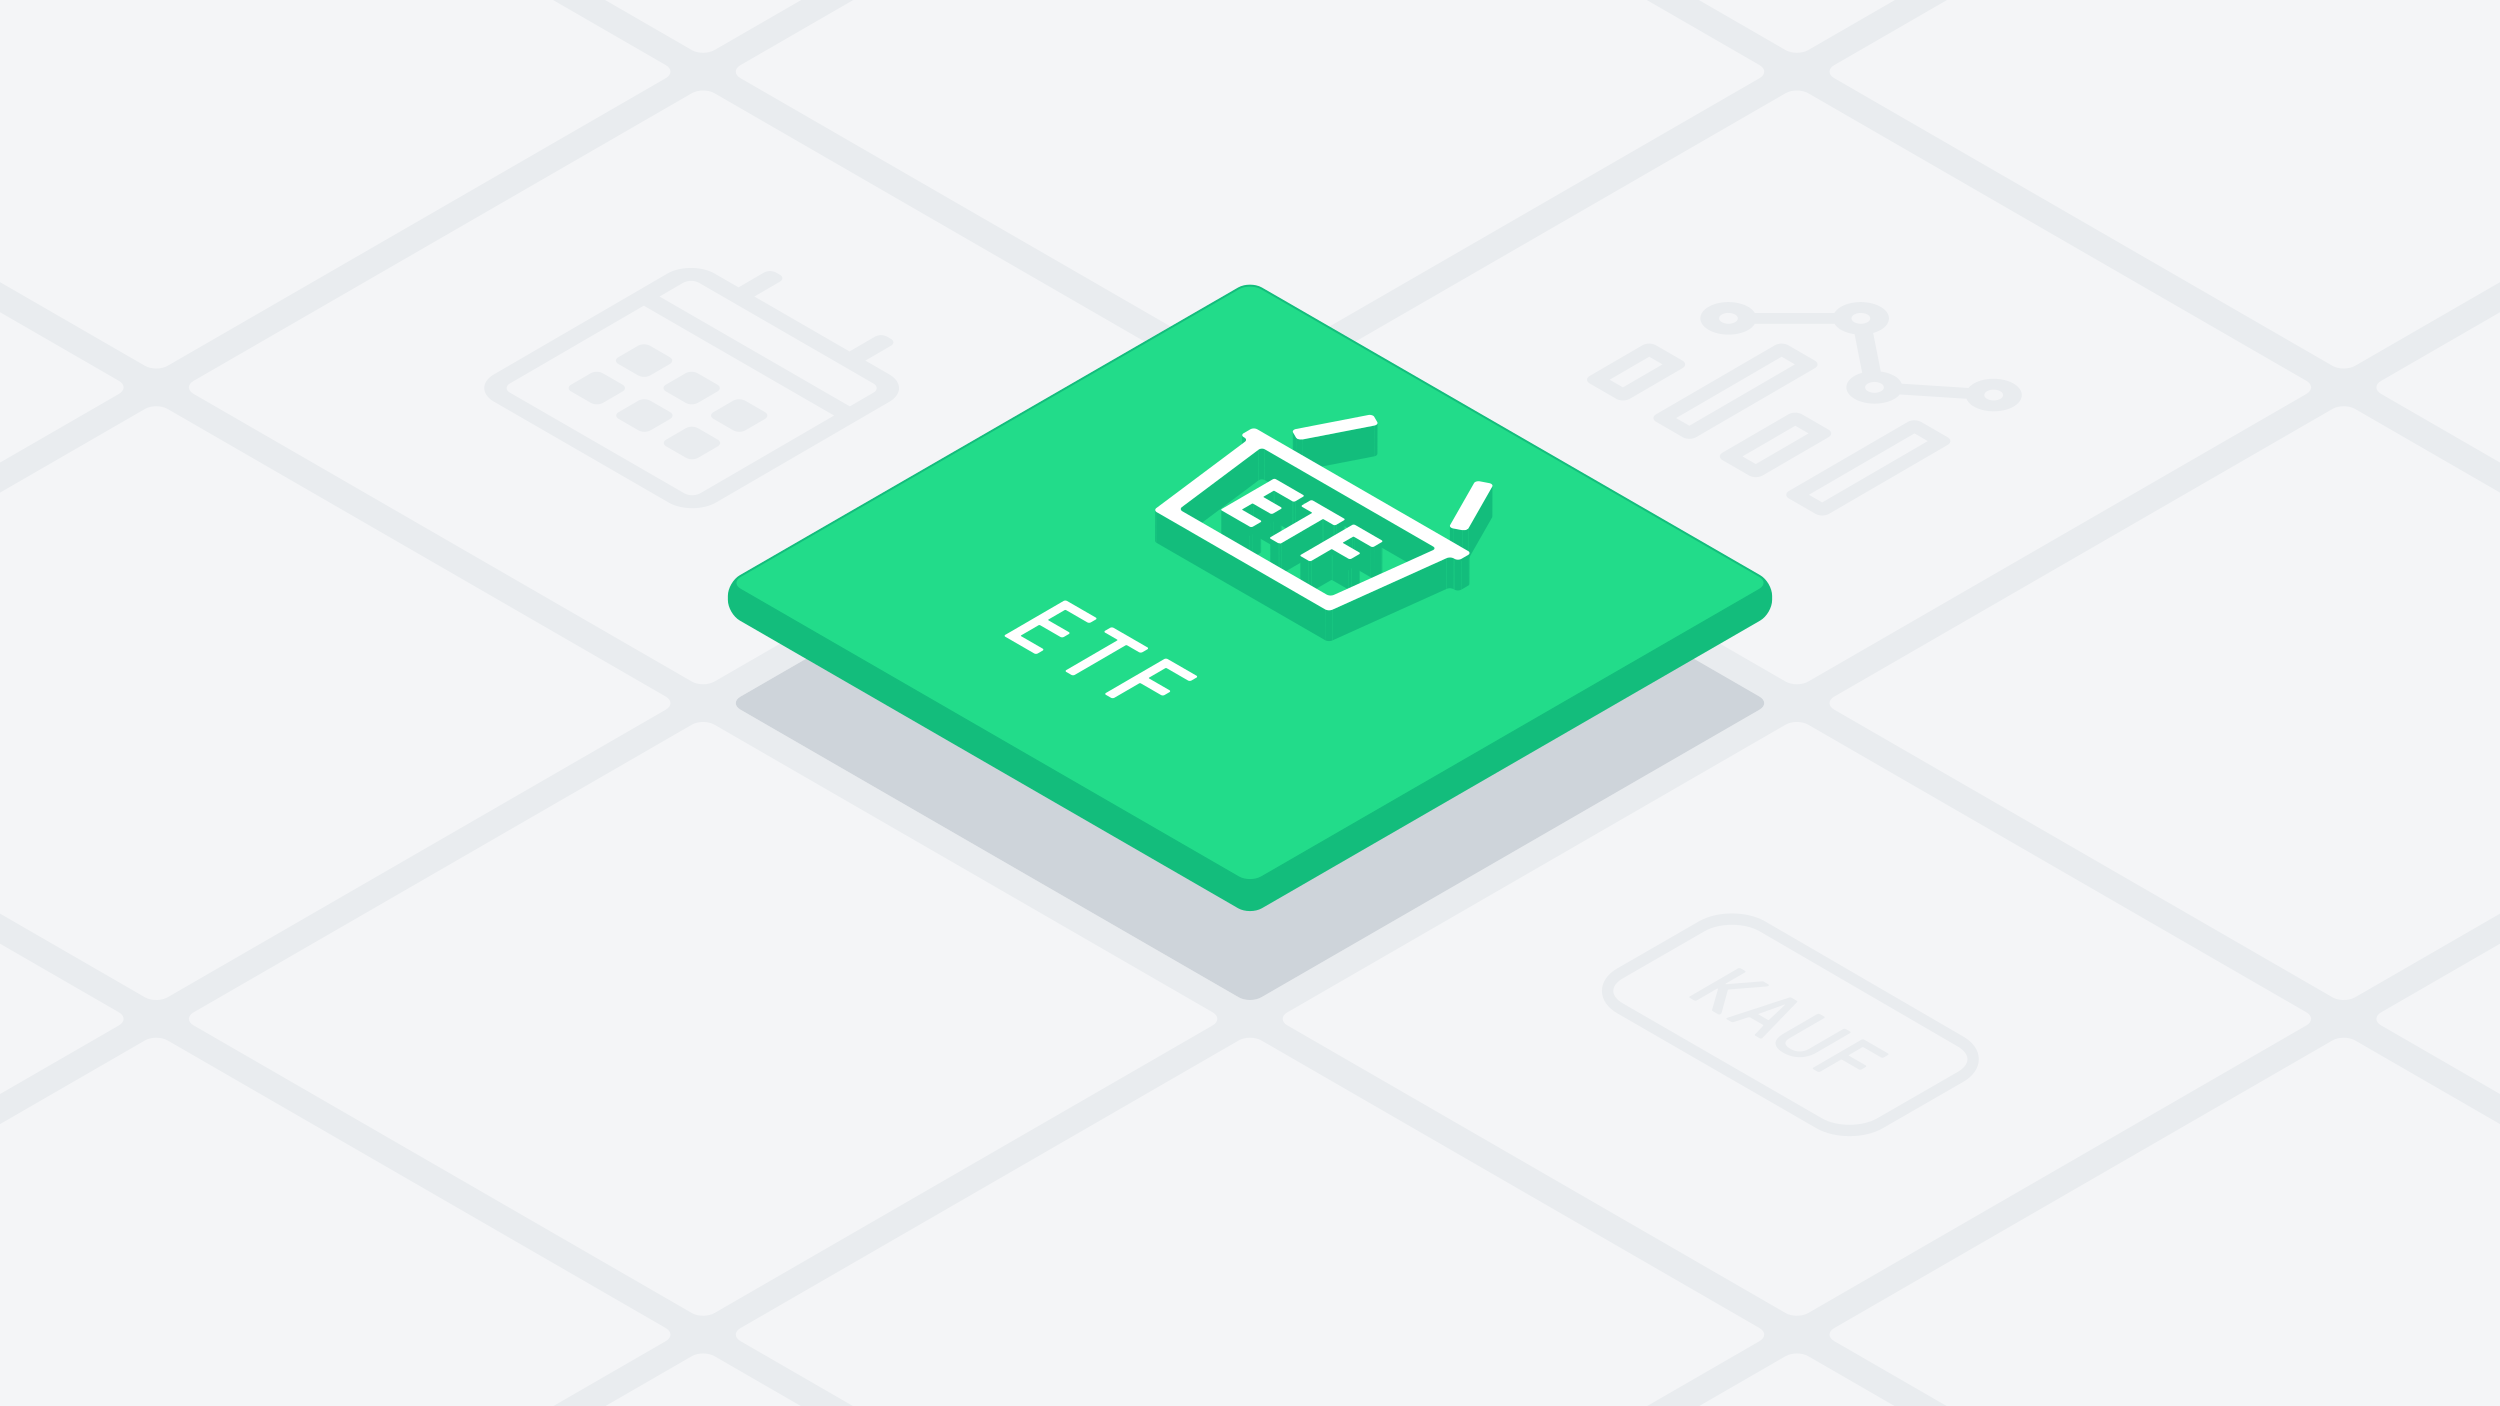 <svg xmlns="http://www.w3.org/2000/svg" viewBox="0 0 1920 1080"><defs><style>.cls-1{fill:#e9ecef;}.cls-2{fill:#f4f5f7;}.cls-3{fill:#ced4da;}.cls-4{fill:#13bd7c;}.cls-5,.cls-7,.cls-9{fill:none;}.cls-5,.cls-7{stroke:#13bd7c;stroke-miterlimit:10;}.cls-5{stroke-width:2px;}.cls-6{fill:#22dc8a;}.cls-8{isolation:isolate;}.cls-9{stroke:#e9ecef;stroke-linecap:round;stroke-miterlimit:8;stroke-width:8.731px;}.cls-10{fill:#fff;}</style></defs><g id="Background"><rect class="cls-1" x="-20" y="-20" width="1960" height="1120"/></g><g id="_L_Tile_Grid" data-name="[L] Tile Grid"><path class="cls-2" d="M951.34,765.94c4.763,2.75,12.557,2.75,17.32,0L1351.34,545c4.763-2.75,4.763-7.25,0-10L968.66,314.06c-4.763-2.75-12.557-2.75-17.32,0L568.66,535c-4.763,2.75-4.763,7.25,0,10Z"/><path class="cls-2" d="M531.34,523.453c4.763,2.75,12.557,2.75,17.32,0l382.68-220.94c4.763-2.75,4.763-7.25,0-10L548.66,71.573c-4.763-2.75-12.557-2.75-17.32,0L148.66,292.513c-4.763,2.75-4.763,7.25,0,10Z"/><path class="cls-2" d="M111.34,280.966c4.763,2.75,12.557,2.75,17.32,0L511.34,60.025c4.763-2.75,4.763-7.25,0-10L128.66-170.914c-4.763-2.75-12.557-2.75-17.32,0L-271.34,50.026c-4.763,2.75-4.763,7.25,0,10Z"/><path class="cls-2" d="M1371.34,1008.427c4.763,2.75,12.557,2.75,17.32,0l382.68-220.94c4.763-2.75,4.763-7.25,0-10l-382.68-220.94c-4.763-2.75-12.557-2.75-17.32,0L988.66,777.487c-4.763,2.75-4.763,7.25,0,10Z"/><path class="cls-2" d="M1791.34,1250.915c4.763,2.75,12.557,2.75,17.32,0l382.68-220.941c4.763-2.75,4.763-7.25,0-10l-382.68-220.94c-4.763-2.75-12.557-2.75-17.32,0l-382.68,220.941c-4.763,2.75-4.763,7.25,0,10Z"/><path class="cls-2" d="M531.34,1008.428c4.763,2.75,12.557,2.75,17.32,0L931.34,787.487c4.763-2.75,4.763-7.25,0-10L548.66,556.547c-4.763-2.75-12.557-2.75-17.32,0L148.66,777.488c-4.763,2.75-4.763,7.25,0,10Z"/><path class="cls-2" d="M111.34,765.941c4.763,2.75,12.557,2.75,17.32,0L511.34,545c4.763-2.75,4.763-7.25,0-10L128.66,314.06c-4.763-2.75-12.557-2.75-17.32,0L-271.34,535c-4.763,2.75-4.763,7.25,0,10Z"/><path class="cls-2" d="M-308.66,523.453c4.763,2.75,12.557,2.75,17.32,0L91.34,302.513c4.763-2.75,4.763-7.25,0-10L-291.34,71.573c-4.763-2.75-12.557-2.75-17.32,0l-382.68,220.94c-4.763,2.75-4.763,7.25,0,10Z"/><path class="cls-2" d="M951.34,1250.915c4.763,2.75,12.557,2.75,17.32,0l382.68-220.941c4.763-2.75,4.763-7.25,0-10L968.66,799.035c-4.763-2.75-12.557-2.75-17.32,0l-382.68,220.94c-4.763,2.75-4.763,7.25,0,10Z"/><path class="cls-2" d="M1371.34,1493.4c4.763,2.75,12.557,2.75,17.32,0l382.68-220.94c4.763-2.75,4.763-7.25,0-10l-382.68-220.94c-4.763-2.75-12.557-2.75-17.32,0l-382.68,220.94c-4.763,2.75-4.763,7.25,0,10Z"/><path class="cls-2" d="M111.34,1250.915c4.763,2.75,12.557,2.75,17.32,0l382.68-220.94c4.763-2.75,4.763-7.25,0-10L128.66,799.035c-4.763-2.75-12.557-2.75-17.32,0l-382.68,220.94c-4.763,2.75-4.763,7.25,0,10Z"/><path class="cls-2" d="M-308.66,1008.428c4.763,2.75,12.557,2.75,17.32,0L91.34,787.488c4.763-2.75,4.763-7.25,0-10l-382.68-220.94c-4.763-2.75-12.557-2.75-17.32,0l-382.68,220.94c-4.763,2.75-4.763,7.25,0,10Z"/><path class="cls-2" d="M531.34,1493.4c4.763,2.75,12.557,2.75,17.32,0l382.68-220.941c4.763-2.75,4.763-7.25,0-10l-382.68-220.94c-4.763-2.75-12.557-2.75-17.32,0l-382.68,220.94c-4.763,2.75-4.763,7.25,0,10Z"/><path class="cls-2" d="M1371.34,523.453c4.763,2.75,12.557,2.75,17.32,0l382.68-220.94c4.763-2.75,4.763-7.25,0-10L1388.66,71.573c-4.763-2.75-12.557-2.75-17.32,0L988.66,292.513c-4.763,2.75-4.763,7.25,0,10Z"/><path class="cls-2" d="M951.34,280.966c4.763,2.75,12.557,2.75,17.32,0L1351.34,60.025c4.763-2.75,4.763-7.25,0-10L968.66-170.914c-4.763-2.75-12.557-2.75-17.32,0L568.66,50.026c-4.763,2.75-4.763,7.25,0,10Z"/><path class="cls-2" d="M531.34,38.479c4.763,2.75,12.557,2.75,17.32,0L931.34-182.462c4.763-2.75,4.763-7.25,0-10L548.66-413.4c-4.763-2.75-12.557-2.75-17.32,0L148.66-192.461c-4.763,2.75-4.763,7.25,0,10Z"/><path class="cls-2" d="M1791.34,765.94c4.763,2.75,12.557,2.75,17.32,0L2191.34,545c4.763-2.75,4.763-7.25,0-10L1808.66,314.06c-4.763-2.75-12.557-2.75-17.32,0L1408.66,535c-4.763,2.75-4.763,7.25,0,10Z"/><path class="cls-2" d="M2211.34,1008.428c4.763,2.75,12.557,2.75,17.32,0l382.68-220.941c4.763-2.75,4.763-7.25,0-10l-382.68-220.94c-4.763-2.75-12.557-2.75-17.32,0l-382.68,220.94c-4.763,2.75-4.763,7.25,0,10Z"/><path class="cls-2" d="M1791.34,280.966c4.763,2.75,12.557,2.75,17.32,0L2191.34,60.025c4.763-2.75,4.763-7.25,0-10L1808.66-170.914c-4.763-2.75-12.557-2.75-17.32,0L1408.66,50.026c-4.763,2.75-4.763,7.25,0,10Z"/><path class="cls-2" d="M1371.34,38.479c4.763,2.75,12.557,2.75,17.32,0l382.68-220.941c4.763-2.75,4.763-7.25,0-10L1388.66-413.4c-4.763-2.75-12.557-2.75-17.32,0L988.66-192.461c-4.763,2.75-4.763,7.25,0,10Z"/><path class="cls-2" d="M2211.34,523.453c4.763,2.75,12.557,2.75,17.32,0l382.68-220.94c4.763-2.75,4.763-7.25,0-10L2228.66,71.573c-4.763-2.75-12.557-2.75-17.32,0l-382.68,220.94c-4.763,2.75-4.763,7.25,0,10Z"/></g><g id="_L_Central_Tile" data-name="[L] Central Tile"><path class="cls-3" d="M951.34,765.94c4.763,2.75,12.557,2.75,17.32,0L1351.34,545c4.763-2.75,4.763-7.25,0-10L968.66,314.06c-4.763-2.75-12.557-2.75-17.32,0L568.66,535c-4.763,2.75-4.763,7.25,0,10Z"/><path class="cls-4" d="M951.34,696.658c4.763,2.75,12.557,2.75,17.32,0l382.68-220.94c4.763-2.75,8.66-9.5,8.66-15v-3.094c0-5.5-3.9-12.25-8.66-15L968.66,221.684c-4.763-2.75-12.557-2.75-17.32,0L568.66,442.624c-4.763,2.75-8.66,9.5-8.66,15v3.094c0,5.5,3.9,12.25,8.66,15Z"/><path class="cls-5" d="M951.34,696.658c4.763,2.75,12.557,2.75,17.32,0l382.68-220.94c4.763-2.75,8.66-9.5,8.66-15v-3.094c0-5.5-3.9-12.25-8.66-15L968.66,221.684c-4.763-2.75-12.557-2.75-17.32,0L568.66,442.624c-4.763,2.75-8.66,9.5-8.66,15v3.094c0,5.5,3.9,12.25,8.66,15Z"/><path class="cls-6" d="M951.34,673.564c4.763,2.75,12.557,2.75,17.32,0l382.68-220.94c4.763-2.75,4.763-7.25,0-10L968.66,221.684c-4.763-2.75-12.557-2.75-17.32,0L568.66,442.624c-4.763,2.75-4.763,7.25,0,10Z"/><path class="cls-7" d="M951.34,673.564c4.763,2.75,12.557,2.75,17.32,0l382.68-220.94c4.763-2.75,4.763-7.25,0-10L968.66,221.684c-4.763-2.75-12.557-2.75-17.32,0L568.66,442.624c-4.763,2.75-4.763,7.25,0,10Z"/></g><g id="Icon"><g class="cls-8"><path class="cls-1" d="M438.648,300.673c-2.509-1.448-2.523-3.822-.024-5.275l15.122-8.788a10.077,10.077,0,0,1,9.1,0l15.221,8.788c2.509,1.449,2.523,3.823.029,5.271l-15.122,8.789a10.072,10.072,0,0,1-9.106,0Z"/><path class="cls-1" d="M475.181,321.766c-2.509-1.449-2.523-3.823-.024-5.275l15.122-8.788a10.07,10.07,0,0,1,9.1,0l15.221,8.788c2.516,1.452,2.523,3.822.03,5.271l-15.123,8.788a10.059,10.059,0,0,1-9.106,0Z"/></g><path class="cls-1" d="M474.943,279.581c-2.509-1.449-2.522-3.823-.023-5.275l15.122-8.788a10.068,10.068,0,0,1,9.1,0l15.222,8.787c2.509,1.449,2.522,3.823.029,5.272l-15.122,8.788a10.077,10.077,0,0,1-9.107,0Z"/><path class="cls-1" d="M548.009,321.765c-2.509-1.448-2.522-3.822-.023-5.275l15.122-8.788a10.077,10.077,0,0,1,9.1,0l15.221,8.788c2.515,1.453,2.522,3.823.029,5.272l-15.122,8.788a10.061,10.061,0,0,1-9.107,0Z"/><path class="cls-1" d="M511.476,300.673c-2.509-1.449-2.522-3.823-.023-5.275l15.122-8.788a10.07,10.07,0,0,1,9.1,0L550.9,295.4c2.515,1.452,2.522,3.822.029,5.271L535.8,309.457a10.061,10.061,0,0,1-9.107,0Z"/><path class="cls-1" d="M511.714,342.858c-2.509-1.449-2.522-3.823-.024-5.275l15.123-8.788a10.068,10.068,0,0,1,9.1,0l15.221,8.788c2.516,1.452,2.523,3.822.03,5.271l-15.122,8.788a10.061,10.061,0,0,1-9.107,0Z"/><path class="cls-1" d="M682.859,287.49c10.081,5.821,10.14,15.269.118,21.093L549.892,385.924c-10.016,5.82-26.334,5.82-36.415,0l-133.956-77.34c-10.088-5.824-10.135-15.272-.119-21.092l133.086-77.341c10.022-5.824,26.326-5.825,36.414,0L567.168,220.7l19.664-11.428a10.077,10.077,0,0,1,9.1,0l3.045,1.759c2.509,1.448,2.523,3.822.03,5.271l-19.664,11.427,73.066,42.185,19.664-11.427a10.07,10.07,0,0,1,9.1,0l3.045,1.758c2.516,1.452,2.523,3.823.03,5.271l-19.664,11.428Zm-145.149,91.4,102.841-59.766L494.419,234.756,391.578,294.521c-3.324,1.932-3.306,5.095.046,7.03l133.956,77.34a13.424,13.424,0,0,0,12.13,0m114.938-66.8L670.8,301.55c3.331-1.936,3.313-5.1-.033-7.03L536.806,217.18a13.426,13.426,0,0,0-12.143,0l-18.147,10.547L652.648,312.1"/><path class="cls-1" d="M1495.752,335.8c2.822,1.63,2.83,4.265.033,5.891L1404.564,394.7a11.193,11.193,0,0,1-10.17,0l-20.4-11.781c-2.816-1.626-2.837-4.261-.033-5.891l91.221-53.012a11.217,11.217,0,0,1,10.17,0Zm-96.322,50.067,81.084-47.121-10.2-5.891-81.085,47.121,10.2,5.891"/><g class="cls-8"><path class="cls-1" d="M1292.043,276.9c2.815,1.626,2.836,4.261.033,5.891l-40.539,23.558a11.2,11.2,0,0,1-10.17,0l-20.4-11.781c-2.822-1.629-2.837-4.261-.033-5.89l40.539-23.559a11.191,11.191,0,0,1,10.169,0ZM1246.4,297.513l30.4-17.668-10.2-5.89-30.4,17.668,10.2,5.89"/><path class="cls-1" d="M1510.229,306.245l-51.267-3.3a14.781,14.781,0,0,1-4.047,3.4c-8.4,4.881-22.056,4.881-30.509,0s-8.5-12.791-.1-17.671a25.441,25.441,0,0,1,5.854-2.36l-5.857-29.688a28.457,28.457,0,0,1-10.366-3.3,13.949,13.949,0,0,1-5.041-4.666l-61.151,0a13.756,13.756,0,0,1-4.988,4.674c-8.4,4.881-22.056,4.881-30.509,0s-8.5-12.791-.1-17.672,22.055-4.881,30.508,0a13.934,13.934,0,0,1,5.035,4.67h61.157a13.713,13.713,0,0,1,4.982-4.671c8.4-4.88,22.062-4.877,30.509,0s8.5,12.791.1,17.672a25.4,25.4,0,0,1-5.854,2.359l5.863,29.685a28.545,28.545,0,0,1,10.366,3.3,12.754,12.754,0,0,1,5.723,5.993l51.267,3.3a14.842,14.842,0,0,1,4.048-3.4c8.4-4.881,22.061-4.877,30.508,0s8.5,12.791.1,17.671-22.049,4.877-30.5,0A12.786,12.786,0,0,1,1510.229,306.245Zm26-5.788a11.227,11.227,0,0,0-10.17,0c-2.791,1.622-2.776,4.269.034,5.891a11.222,11.222,0,0,0,10.169,0c2.8-1.626,2.783-4.265-.033-5.891m-112.157-53.011a11.224,11.224,0,0,0,10.17,0c2.8-1.625,2.782-4.265-.033-5.89a11.224,11.224,0,0,0-10.17,0c-2.791,1.622-2.776,4.269.033,5.89m10.474,53.012a11.227,11.227,0,0,0,10.17,0c2.791-1.622,2.776-4.269-.033-5.891a11.227,11.227,0,0,0-10.17,0c-2.8,1.626-2.782,4.265.033,5.891m-112.156-53.011a11.225,11.225,0,0,0,10.169,0c2.791-1.622,2.776-4.269-.033-5.891a11.23,11.23,0,0,0-10.17,0c-2.8,1.626-2.782,4.265.034,5.891"/><path class="cls-1" d="M1393.732,276.9c2.822,1.629,2.83,4.265.033,5.89L1302.544,335.8a11.187,11.187,0,0,1-10.17,0l-20.4-11.781c-2.816-1.625-2.837-4.261-.033-5.89l91.221-53.012a11.209,11.209,0,0,1,10.169,0Zm-96.323,50.066,81.085-47.121-10.2-5.89-81.085,47.121,10.2,5.89"/></g><path class="cls-1" d="M1404.2,329.911c2.815,1.625,2.836,4.261.032,5.891l-50.675,29.449a11.2,11.2,0,0,1-10.17,0l-20.4-11.781c-2.822-1.629-2.837-4.261-.033-5.891l50.675-29.449a11.19,11.19,0,0,1,10.17,0Zm-55.777,26.5,40.539-23.559-10.2-5.89-40.539,23.559,10.2,5.89"/><path class="cls-9" d="M1244.29,774.464c-12.862-7.424-12.858-19.565.009-26.98l62.588-36.069c12.868-7.416,33.9-7.376,46.74.089l152.125,88.447c12.839,7.464,12.816,19.639-.052,27.054l-61.858,35.648c-12.868,7.416-33.92,7.409-46.782-.015Z"/><path class="cls-1" d="M1358.013,755.938c1.015.586.289,1.526-1.161,1.651l-28.593,2.3a2.377,2.377,0,0,0-1,.258.8.8,0,0,0-.392.487l-4.608,16.989a1.983,1.983,0,0,1-3.016,1.169l-3.7-2.138c-.734-.424-.736-.815-.624-1.264l4.393-15.372c.106-.453.054-.615-.118-.715a.841.841,0,0,0-.789.133l-15.172,8.817a2.472,2.472,0,0,1-2.241,0l-3.083-1.78a.686.686,0,0,1-.008-1.3l36.822-21.4a2.472,2.472,0,0,1,2.241,0l3.083,1.78a.686.686,0,0,1,.008,1.3l-14.558,8.459c-.279.163-.393.3-.169.424s.675.133,1.737.034l25.96-2.076a2.862,2.862,0,0,1,1.8.391Z"/><path class="cls-1" d="M1353.877,796.788a3.048,3.048,0,0,1-.779.653,1.962,1.962,0,0,1-1.738-.1l-3.256-1.88a.659.659,0,0,1-.229-1.1l6.067-6.388c.387-.358.219-.778-.286-1.069l-9.328-5.386a2.4,2.4,0,0,0-1.846-.162l-11.009,3.535a2.528,2.528,0,0,1-1.9-.129l-3.257-1.88c-.561-.324-.558-.777-.171-1a5.033,5.033,0,0,1,1.118-.457l46.765-15.269a2.388,2.388,0,0,1,1.9.129l3.927,2.267c.511.295.622.748.229,1.1Zm3.787-13.583a.825.825,0,0,0,1.062-.1l11.914-11.155c.171-.158.228-.258.113-.324l-.109-.063c-.115-.066-.286-.033-.559.067l-19.218,6.937c-.566.2-.507.421-.169.616l6.966,4.022"/><path class="cls-1" d="M1449.888,808.982a.686.686,0,0,1,.008,1.3l-3.07,1.784a2.473,2.473,0,0,1-2.234,0l-13.37-7.719a1.147,1.147,0,0,0-1.113,0l-10.048,5.839c-.33.191-.335.453,0,.645l12.751,7.361a.686.686,0,0,1,.007,1.3l-3.064,1.78a2.47,2.47,0,0,1-2.24,0l-12.75-7.361a1.141,1.141,0,0,0-1.114,0l-15.623,9.08a2.486,2.486,0,0,1-2.24,0l-3.09-1.784a.686.686,0,0,1-.008-1.3l36.822-21.4a2.478,2.478,0,0,1,2.241,0Z"/><path class="cls-1" d="M1420.762,792.165a.686.686,0,0,1,.007,1.3L1395,808.44a25.226,25.226,0,0,1-25.36.1c-7.808-4.508-8.284-9.824.089-14.69l25.772-14.977a2.473,2.473,0,0,1,2.24,0l3.084,1.781a.686.686,0,0,1,.008,1.3l-26.331,15.3c-5.024,2.919-3.773,5.772.441,8.2a13.871,13.871,0,0,0,14.161.225l26.33-15.3a2.476,2.476,0,0,1,2.24,0Z"/><g class="cls-8"><path class="cls-4" d="M1057.932,324.849l-.067,23.64c0,.891-.97,1.707-2.5,1.994l.067-23.639C1056.962,326.557,1057.93,325.74,1057.932,324.849Z"/><path class="cls-4" d="M992.821,355.105l.067-23.64a1.33,1.33,0,0,0,.213.709l-.067,23.64A1.33,1.33,0,0,1,992.821,355.105Z"/><polygon class="cls-4" points="995.434 336.225 995.367 359.865 993.034 355.814 993.101 332.174 995.434 336.225"/><polygon class="cls-4" points="1055.437 326.844 1055.37 350.483 1000.026 361.203 1000.094 337.563 1055.437 326.844"/><path class="cls-10" d="M1054.526,319.264a2.306,2.306,0,0,1,.88.83l2.326,4.055c.662,1.132-.375,2.333-2.3,2.695l-55.343,10.719a5.725,5.725,0,0,1-3.777-.5,2.308,2.308,0,0,1-.883-.837l-2.333-4.051c-.687-1.109.343-2.315,2.263-2.713l55.382-10.705A5.749,5.749,0,0,1,1054.526,319.264Z"/><path class="cls-4" d="M1000.094,337.563l-.068,23.64a5.716,5.716,0,0,1-3.776-.5,2.3,2.3,0,0,1-.883-.836l.067-23.64a2.308,2.308,0,0,0,.883.837A5.725,5.725,0,0,0,1000.094,337.563Z"/></g><g class="cls-8"><path class="cls-4" d="M1146.23,373.041l-.067,23.639a1.323,1.323,0,0,1-.206.688l.067-23.64A1.32,1.32,0,0,0,1146.23,373.041Z"/><polygon class="cls-4" points="1146.024 373.728 1145.957 397.368 1127.657 429.482 1127.724 405.842 1146.024 373.728"/><path class="cls-4" d="M1113.478,427.479l.067-23.64a1.823,1.823,0,0,0,1.069,1.485,4.7,4.7,0,0,0,1.464.519l-.067,23.639a4.7,4.7,0,0,1-1.464-.518A1.826,1.826,0,0,1,1113.478,427.479Z"/><polygon class="cls-4" points="1123.08 407.181 1123.013 430.82 1116.011 429.482 1116.078 405.843 1123.08 407.181"/><path class="cls-10" d="M1145.157,371.553c.961.555,1.345,1.389.867,2.175l-18.3,32.114c-.642,1.136-2.72,1.737-4.644,1.339l-7-1.338a4.7,4.7,0,0,1-1.464-.519c-.958-.553-1.343-1.389-.861-2.176l18.3-32.114c.611-1.11,2.689-1.711,4.645-1.339l7,1.338A4.741,4.741,0,0,1,1145.157,371.553Z"/><path class="cls-4" d="M1127.724,405.842l-.067,23.64c-.642,1.136-2.72,1.736-4.644,1.338l.067-23.639C1125,407.579,1127.082,406.978,1127.724,405.842Z"/></g><g class="cls-8"><path class="cls-4" d="M954,357.824l.067-23.64a1.838,1.838,0,0,0,1.08,1.518l-.067,23.64A1.838,1.838,0,0,1,954,357.824Z"/><polygon class="cls-4" points="955.767 336.059 955.7 359.699 955.08 359.342 955.147 335.702 955.767 336.059"/><path class="cls-4" d="M956.952,337.781l-.067,23.639A2.1,2.1,0,0,0,955.7,359.7l.067-23.64A2.1,2.1,0,0,1,956.952,337.781Z"/><path class="cls-4" d="M971.505,345.146l-.067,23.64a3.262,3.262,0,0,0-.491-.247l.067-23.64A3.262,3.262,0,0,1,971.505,345.146Z"/><path class="cls-4" d="M971.014,344.9l-.067,23.64a4.783,4.783,0,0,0-4.415.413l.067-23.64A4.783,4.783,0,0,1,971.014,344.9Z"/><path class="cls-4" d="M978.978,377.105l-.067,23.64a1.111,1.111,0,0,0-1.2.019l.067-23.64A1.113,1.113,0,0,1,978.978,377.105Z"/><polygon class="cls-4" points="1100.772 419.777 1100.705 443.417 971.438 368.786 971.505 345.146 1100.772 419.777"/><path class="cls-4" d="M1001.282,380.724l-.067,23.64a.525.525,0,0,1,0,.056l.067-23.64A.512.512,0,0,0,1001.282,380.724Z"/><polygon class="cls-4" points="977.775 377.124 977.708 400.764 970.604 404.892 970.671 381.252 977.775 377.124"/><path class="cls-4" d="M1001.279,380.78l-.067,23.64a.826.826,0,0,1-.486.7l.067-23.64A.826.826,0,0,0,1001.279,380.78Z"/><path class="cls-4" d="M970.267,405.244l.067-23.64c0-.135.109-.27.337-.352l-.067,23.64C970.376,404.973,970.267,405.108,970.267,405.244Z"/><polygon class="cls-4" points="1000.793 381.477 1000.726 405.117 994.826 408.545 994.893 384.905 1000.793 381.477"/><polygon class="cls-4" points="992.552 384.942 992.485 408.582 978.911 400.745 978.978 377.105 992.552 384.942"/><path class="cls-4" d="M994.893,384.905l-.067,23.64a2.406,2.406,0,0,1-1.2.284l.067-23.64A2.406,2.406,0,0,0,994.893,384.905Z"/><path class="cls-4" d="M993.692,385.189l-.067,23.64a2.173,2.173,0,0,1-1.14-.247l.067-23.64A2.164,2.164,0,0,0,993.692,385.189Z"/><path class="cls-4" d="M962.531,386.885l-.067,23.64a1.166,1.166,0,0,0-1.044-.074l.067-23.64A1.169,1.169,0,0,1,962.531,386.885Z"/><path class="cls-4" d="M999.6,412.345l.067-23.64a.739.739,0,0,0,.429.591l-.067,23.639A.736.736,0,0,1,999.6,412.345Z"/><polygon class="cls-4" points="966.599 345.312 966.532 368.952 907.59 413.072 907.657 389.432 966.599 345.312"/><path class="cls-4" d="M984.219,390.206l-.067,23.64a.819.819,0,0,1-.48.693l.067-23.64A.819.819,0,0,0,984.219,390.206Z"/><polygon class="cls-4" points="961.487 386.811 961.42 410.451 954.221 414.635 954.288 390.995 961.487 386.811"/><path class="cls-4" d="M906.756,414.556l.067-23.64a1.939,1.939,0,0,1,.834-1.484l-.067,23.64A1.939,1.939,0,0,0,906.756,414.556Z"/><path class="cls-4" d="M953.934,414.974,954,391.335c0-.127.1-.253.287-.34l-.067,23.64C954.034,414.722,953.934,414.848,953.934,414.974Z"/><path class="cls-4" d="M938.391,392.105l-.067,23.639a.834.834,0,0,1-.494-.7l.067-23.64A.834.834,0,0,0,938.391,392.105Z"/><polygon class="cls-4" points="1007.409 393.52 1007.342 417.16 1000.025 412.935 1000.092 389.296 1007.409 393.52"/><path class="cls-4" d="M887.178,415.283l.067-23.64a2.11,2.11,0,0,0,1.2,1.726l-.067,23.64A2.11,2.11,0,0,1,887.178,415.283Z"/><path class="cls-4" d="M1007.608,393.829l-.067,23.64a.394.394,0,0,0-.2-.309l.067-23.64A.394.394,0,0,1,1007.608,393.829Z"/><polygon class="cls-4" points="983.739 390.899 983.672 414.539 977.767 417.971 977.834 394.331 983.739 390.899"/><polygon class="cls-4" points="975.428 394.331 975.361 417.971 962.464 410.525 962.531 386.885 975.428 394.331"/><path class="cls-4" d="M977.834,394.331l-.067,23.64a2.468,2.468,0,0,1-1.2.284,2.429,2.429,0,0,1-1.205-.284l.067-23.64a2.429,2.429,0,0,0,1.205.284A2.468,2.468,0,0,0,977.834,394.331Z"/><path class="cls-4" d="M1032.652,398.825l-.067,23.64c0,.022,0,.043-.005.065l.067-23.639A.489.489,0,0,0,1032.652,398.825Z"/><path class="cls-4" d="M1016.679,398.872l-.067,23.64a1.11,1.11,0,0,0-1.2.018l.067-23.639A1.11,1.11,0,0,1,1016.679,398.872Z"/><path class="cls-4" d="M1032.647,398.891l-.067,23.639a.825.825,0,0,1-.487.7l.067-23.64A.825.825,0,0,0,1032.647,398.891Z"/><path class="cls-4" d="M968.6,400.343l-.067,23.64a.826.826,0,0,1-.487.7l.067-23.64A.825.825,0,0,0,968.6,400.343Z"/><polygon class="cls-4" points="1032.16 399.587 1032.093 423.227 1026.194 426.655 1026.261 403.016 1032.16 399.587"/><polygon class="cls-4" points="1023.926 403.056 1023.859 426.696 1016.612 422.512 1016.679 398.872 1023.926 403.056"/><path class="cls-4" d="M1026.261,403.016l-.067,23.639a2.406,2.406,0,0,1-1.2.284l.067-23.64A2.406,2.406,0,0,0,1026.261,403.016Z"/><path class="cls-4" d="M1025.06,403.3l-.067,23.64a2.137,2.137,0,0,1-1.134-.243l.067-23.64A2.119,2.119,0,0,0,1025.06,403.3Z"/><polygon class="cls-4" points="968.109 401.04 968.042 424.68 962.143 428.108 962.21 404.468 968.109 401.04"/><polygon class="cls-4" points="959.805 404.468 959.738 428.108 938.324 415.744 938.391 392.105 959.805 404.468"/><path class="cls-4" d="M962.21,404.468l-.067,23.64a2.688,2.688,0,0,1-2.4,0l.067-23.64a2.688,2.688,0,0,0,2.405,0Z"/><path class="cls-10" d="M968.1,399.647a.838.838,0,0,1,.494.7.825.825,0,0,1-.487.7l-5.9,3.428a2.688,2.688,0,0,1-2.405,0l-21.414-12.363a.834.834,0,0,1-.494-.7,1.008,1.008,0,0,1,.55-.623l39.105-22.726a2.461,2.461,0,0,1,1.2-.283,2.425,2.425,0,0,1,1.2.283l20.891,12.062a.712.712,0,0,1,.43.659.826.826,0,0,1-.486.7l-5.9,3.428a2.406,2.406,0,0,1-1.2.284,2.164,2.164,0,0,1-1.14-.247l-13.574-7.837a1.113,1.113,0,0,0-1.2.019l-7.1,4.128c-.362.129-.424.395-.226.583l.166.1,13.121,7.575a.832.832,0,0,1,.487.7.819.819,0,0,1-.48.693l-5.905,3.432a2.468,2.468,0,0,1-1.2.284,2.429,2.429,0,0,1-1.205-.284l-12.9-7.446a1.169,1.169,0,0,0-1.044-.074l-7.2,4.184c-.324.151-.386.417-.124.605Z"/><path class="cls-4" d="M1040.015,412.345l-.067,23.64a1.118,1.118,0,0,0-1.2.018l.067-23.639A1.116,1.116,0,0,1,1040.015,412.345Z"/><path class="cls-4" d="M975.371,436.739l.067-23.64a.148.148,0,0,0,0,.021l-.067,23.639A.127.127,0,0,1,975.371,436.739Z"/><path class="cls-4" d="M975.366,436.827l.067-23.639a.734.734,0,0,0,.423.592l-.067,23.639A.732.732,0,0,1,975.366,436.827Z"/><path class="cls-4" d="M1061.665,415.644l-.067,23.64a.82.82,0,0,1-.48.7l.067-23.639A.822.822,0,0,0,1061.665,415.644Z"/><polygon class="cls-4" points="1038.813 412.364 1038.746 436.003 1031.641 440.132 1031.708 416.492 1038.813 412.364"/><path class="cls-4" d="M1031.306,440.487l.067-23.639c0-.136.11-.272.335-.356l-.067,23.64C1031.416,440.216,1031.306,440.351,1031.306,440.487Z"/><polygon class="cls-4" points="1015.477 398.891 1015.41 422.53 984.017 440.774 984.084 417.134 1015.477 398.891"/><polygon class="cls-4" points="981.666 417.134 981.599 440.774 975.789 437.419 975.856 413.78 981.666 417.134"/><path class="cls-4" d="M984.084,417.134l-.067,23.64a2.389,2.389,0,0,1-1.207.28l.067-23.64A2.378,2.378,0,0,0,984.084,417.134Z"/><path class="cls-10" d="M1032.223,398.235a.694.694,0,0,1,.424.656.825.825,0,0,1-.487.7l-5.9,3.429a2.406,2.406,0,0,1-1.2.283,2.119,2.119,0,0,1-1.134-.243l-7.247-4.184a1.11,1.11,0,0,0-1.2.019l-31.393,18.243a2.75,2.75,0,0,1-2.418,0l-5.81-3.354a.691.691,0,0,1-.417-.66.805.805,0,0,1,.479-.7l31.393-18.243c.362-.166.392-.45.1-.656l-7.317-4.224a.693.693,0,0,1-.424-.657.81.81,0,0,1,.448-.718l5.9-3.429a2.435,2.435,0,0,1,1.208-.28,2.128,2.128,0,0,1,1.134.244Z"/><path class="cls-4" d="M982.877,417.414l-.067,23.64a2.42,2.42,0,0,1-1.211-.28l.067-23.64A2.4,2.4,0,0,0,982.877,417.414Z"/><polygon class="cls-4" points="1061.185 416.345 1061.118 439.984 1055.219 443.413 1055.286 419.773 1061.185 416.345"/><polygon class="cls-4" points="1052.874 419.769 1052.807 443.409 1039.948 435.985 1040.015 412.345 1052.874 419.769"/><path class="cls-4" d="M1055.286,419.773l-.067,23.64a2.72,2.72,0,0,1-2.412,0l.067-23.64a2.72,2.72,0,0,0,2.412,0Z"/><path class="cls-4" d="M1101.72,421.094l-.067,23.639a1.607,1.607,0,0,0-.948-1.316l.067-23.64A1.607,1.607,0,0,1,1101.72,421.094Z"/><path class="cls-4" d="M1023.345,422l-.067,23.64a1.163,1.163,0,0,0-1.044-.074l.067-23.64A1.169,1.169,0,0,1,1023.345,422Z"/><path class="cls-4" d="M1044.344,424.939l-.067,23.639a.816.816,0,0,1-.48.674l.067-23.64A.814.814,0,0,0,1044.344,424.939Z"/><path class="cls-4" d="M1128.583,424.7l-.067,23.64a1.832,1.832,0,0,1-1.069,1.5l.067-23.64A1.832,1.832,0,0,0,1128.583,424.7Z"/><path class="cls-4" d="M999.167,427.275l-.067,23.639a.834.834,0,0,1-.488-.7l.067-23.64A.834.834,0,0,0,999.167,427.275Z"/><path class="cls-4" d="M1116.494,428.855l-.067,23.64a6.723,6.723,0,0,0-5.525-.191l.067-23.64A6.726,6.726,0,0,1,1116.494,428.855Z"/><polygon class="cls-4" points="1127.514 426.201 1127.447 449.841 1122.259 452.856 1122.326 429.217 1127.514 426.201"/><polygon class="cls-4" points="1117.12 429.217 1117.053 452.856 1116.427 452.495 1116.494 428.855 1117.12 429.217"/><polygon class="cls-4" points="1043.864 425.612 1043.797 449.252 1037.891 452.684 1037.958 429.044 1043.864 425.612"/><polygon class="cls-4" points="1035.553 429.044 1035.486 452.684 1023.278 445.636 1023.345 421.996 1035.553 429.044"/><path class="cls-4" d="M1037.958,429.044l-.067,23.64a2.7,2.7,0,0,1-2.4,0l.067-23.64a2.688,2.688,0,0,0,2.4,0Z"/><path class="cls-4" d="M1122.326,429.217l-.067,23.639a5.766,5.766,0,0,1-5.206,0l.067-23.639A5.772,5.772,0,0,0,1122.326,429.217Z"/><polygon class="cls-4" points="1022.301 421.922 1022.234 445.562 1007.252 454.269 1007.319 430.629 1022.301 421.922"/><polygon class="cls-4" points="1005.072 430.684 1005.005 454.324 999.1 450.914 999.167 427.275 1005.072 430.684"/><path class="cls-4" d="M1007.319,430.629l-.067,23.64a2.472,2.472,0,0,1-1.2.284l.067-23.64A2.472,2.472,0,0,0,1007.319,430.629Z"/><path class="cls-4" d="M1006.117,430.913l-.067,23.64a2.633,2.633,0,0,1-1.045-.229l.067-23.64A2.633,2.633,0,0,0,1006.117,430.913Z"/><path class="cls-10" d="M1061.665,415.644a.822.822,0,0,1-.48.7l-5.9,3.428a2.72,2.72,0,0,1-2.412,0l-12.859-7.424a1.116,1.116,0,0,0-1.2.019l-7.105,4.128c-.355.133-.424.395-.226.583l.166.1,12.208,7.048a.83.83,0,0,1,.487.7.8.8,0,0,1-.479.693l-5.906,3.432a2.688,2.688,0,0,1-2.4,0L1023.345,422a1.169,1.169,0,0,0-1.044-.074l-14.982,8.707a2.472,2.472,0,0,1-1.2.284,2.633,2.633,0,0,1-1.045-.229l-5.9-3.409a.834.834,0,0,1-.488-.7,1.3,1.3,0,0,1,.614-.66l39.1-22.725a2.69,2.69,0,0,1,2.406,0l20.367,11.759A.838.838,0,0,1,1061.665,415.644Z"/><polygon class="cls-4" points="1017.775 468.037 1017.708 491.676 888.38 417.009 888.447 393.369 1017.775 468.037"/><polygon class="cls-4" points="1110.969 428.664 1110.902 452.304 1023.239 491.864 1023.306 468.225 1110.969 428.664"/><path class="cls-4" d="M1023.306,468.225l-.067,23.639a6.858,6.858,0,0,1-5.531-.188l.067-23.639A6.862,6.862,0,0,0,1023.306,468.225Z"/><path class="cls-10" d="M1127.5,423.182c1.436.83,1.437,2.19.01,3.019l-5.188,3.016a5.772,5.772,0,0,1-5.206,0l-.626-.362a6.726,6.726,0,0,0-5.525-.191l-87.663,39.561a6.862,6.862,0,0,1-5.531-.188L888.447,393.369c-1.468-.884-1.6-2.241-.342-3.2l68.011-50.907c1.235-.977,1.088-2.333-.349-3.2l-.62-.357c-1.436-.829-1.437-2.19-.017-3.015l5.189-3.016a5.772,5.772,0,0,1,5.212,0Zm-27.108-.623a3.111,3.111,0,0,0,.483-.243c1.175-.719,1.1-1.842-.107-2.539L971.505,345.146a3.262,3.262,0,0,0-.491-.247,4.783,4.783,0,0,0-4.415.413l-58.942,44.12c-1.229.981-1.088,2.334.342,3.2l110.915,64.036a6.756,6.756,0,0,0,5.537.192l75.945-34.3"/></g><path class="cls-10" d="M918.8,518.872a.834.834,0,0,1,.009,1.578l-3.718,2.16a3,3,0,0,1-2.723,0l-16.205-9.355a1.385,1.385,0,0,0-1.355,0l-12.179,7.078c-.406.235-.4.552,0,.788l15.457,8.925a.831.831,0,0,1,.009,1.57l-3.724,2.164a3,3,0,0,1-2.711,0l-15.457-8.924a1.4,1.4,0,0,0-1.362,0L855.9,535.859a3,3,0,0,1-2.711,0l-3.747-2.164a.831.831,0,0,1-.009-1.57l44.649-25.948a3.006,3.006,0,0,1,2.718,0Z"/><path class="cls-10" d="M881.141,497.131a.833.833,0,0,1,0,1.574l-3.718,2.16a3,3,0,0,1-2.717,0l-8.99-5.19a1.385,1.385,0,0,0-1.355,0l-38.9,22.608a3,3,0,0,1-2.711,0L819,516.119a.831.831,0,0,1-.008-1.57l38.9-22.608c.406-.236.4-.549-.011-.785l-9.053-5.227a.834.834,0,0,1-.009-1.578l3.717-2.16a3.006,3.006,0,0,1,2.724,0Z"/><path class="cls-10" d="M841.505,474.247a.833.833,0,0,1,0,1.574l-3.718,2.161a3,3,0,0,1-2.717,0l-16.211-9.359a1.374,1.374,0,0,0-1.349,0L805.334,475.7c-.406.236-.41.549,0,.785l15.464,8.928a.831.831,0,0,1,.009,1.57l-3.723,2.164a3.006,3.006,0,0,1-2.712,0l-15.463-8.928a1.387,1.387,0,0,0-1.356,0l-13.193,7.667c-.4.232-.4.546,0,.781l16.345,9.437a.833.833,0,0,1,.015,1.574L797,501.85a3,3,0,0,1-2.717,0L772.152,489.07a.831.831,0,0,1-.009-1.57l44.65-25.948a3,3,0,0,1,2.717,0Z"/></g></svg>